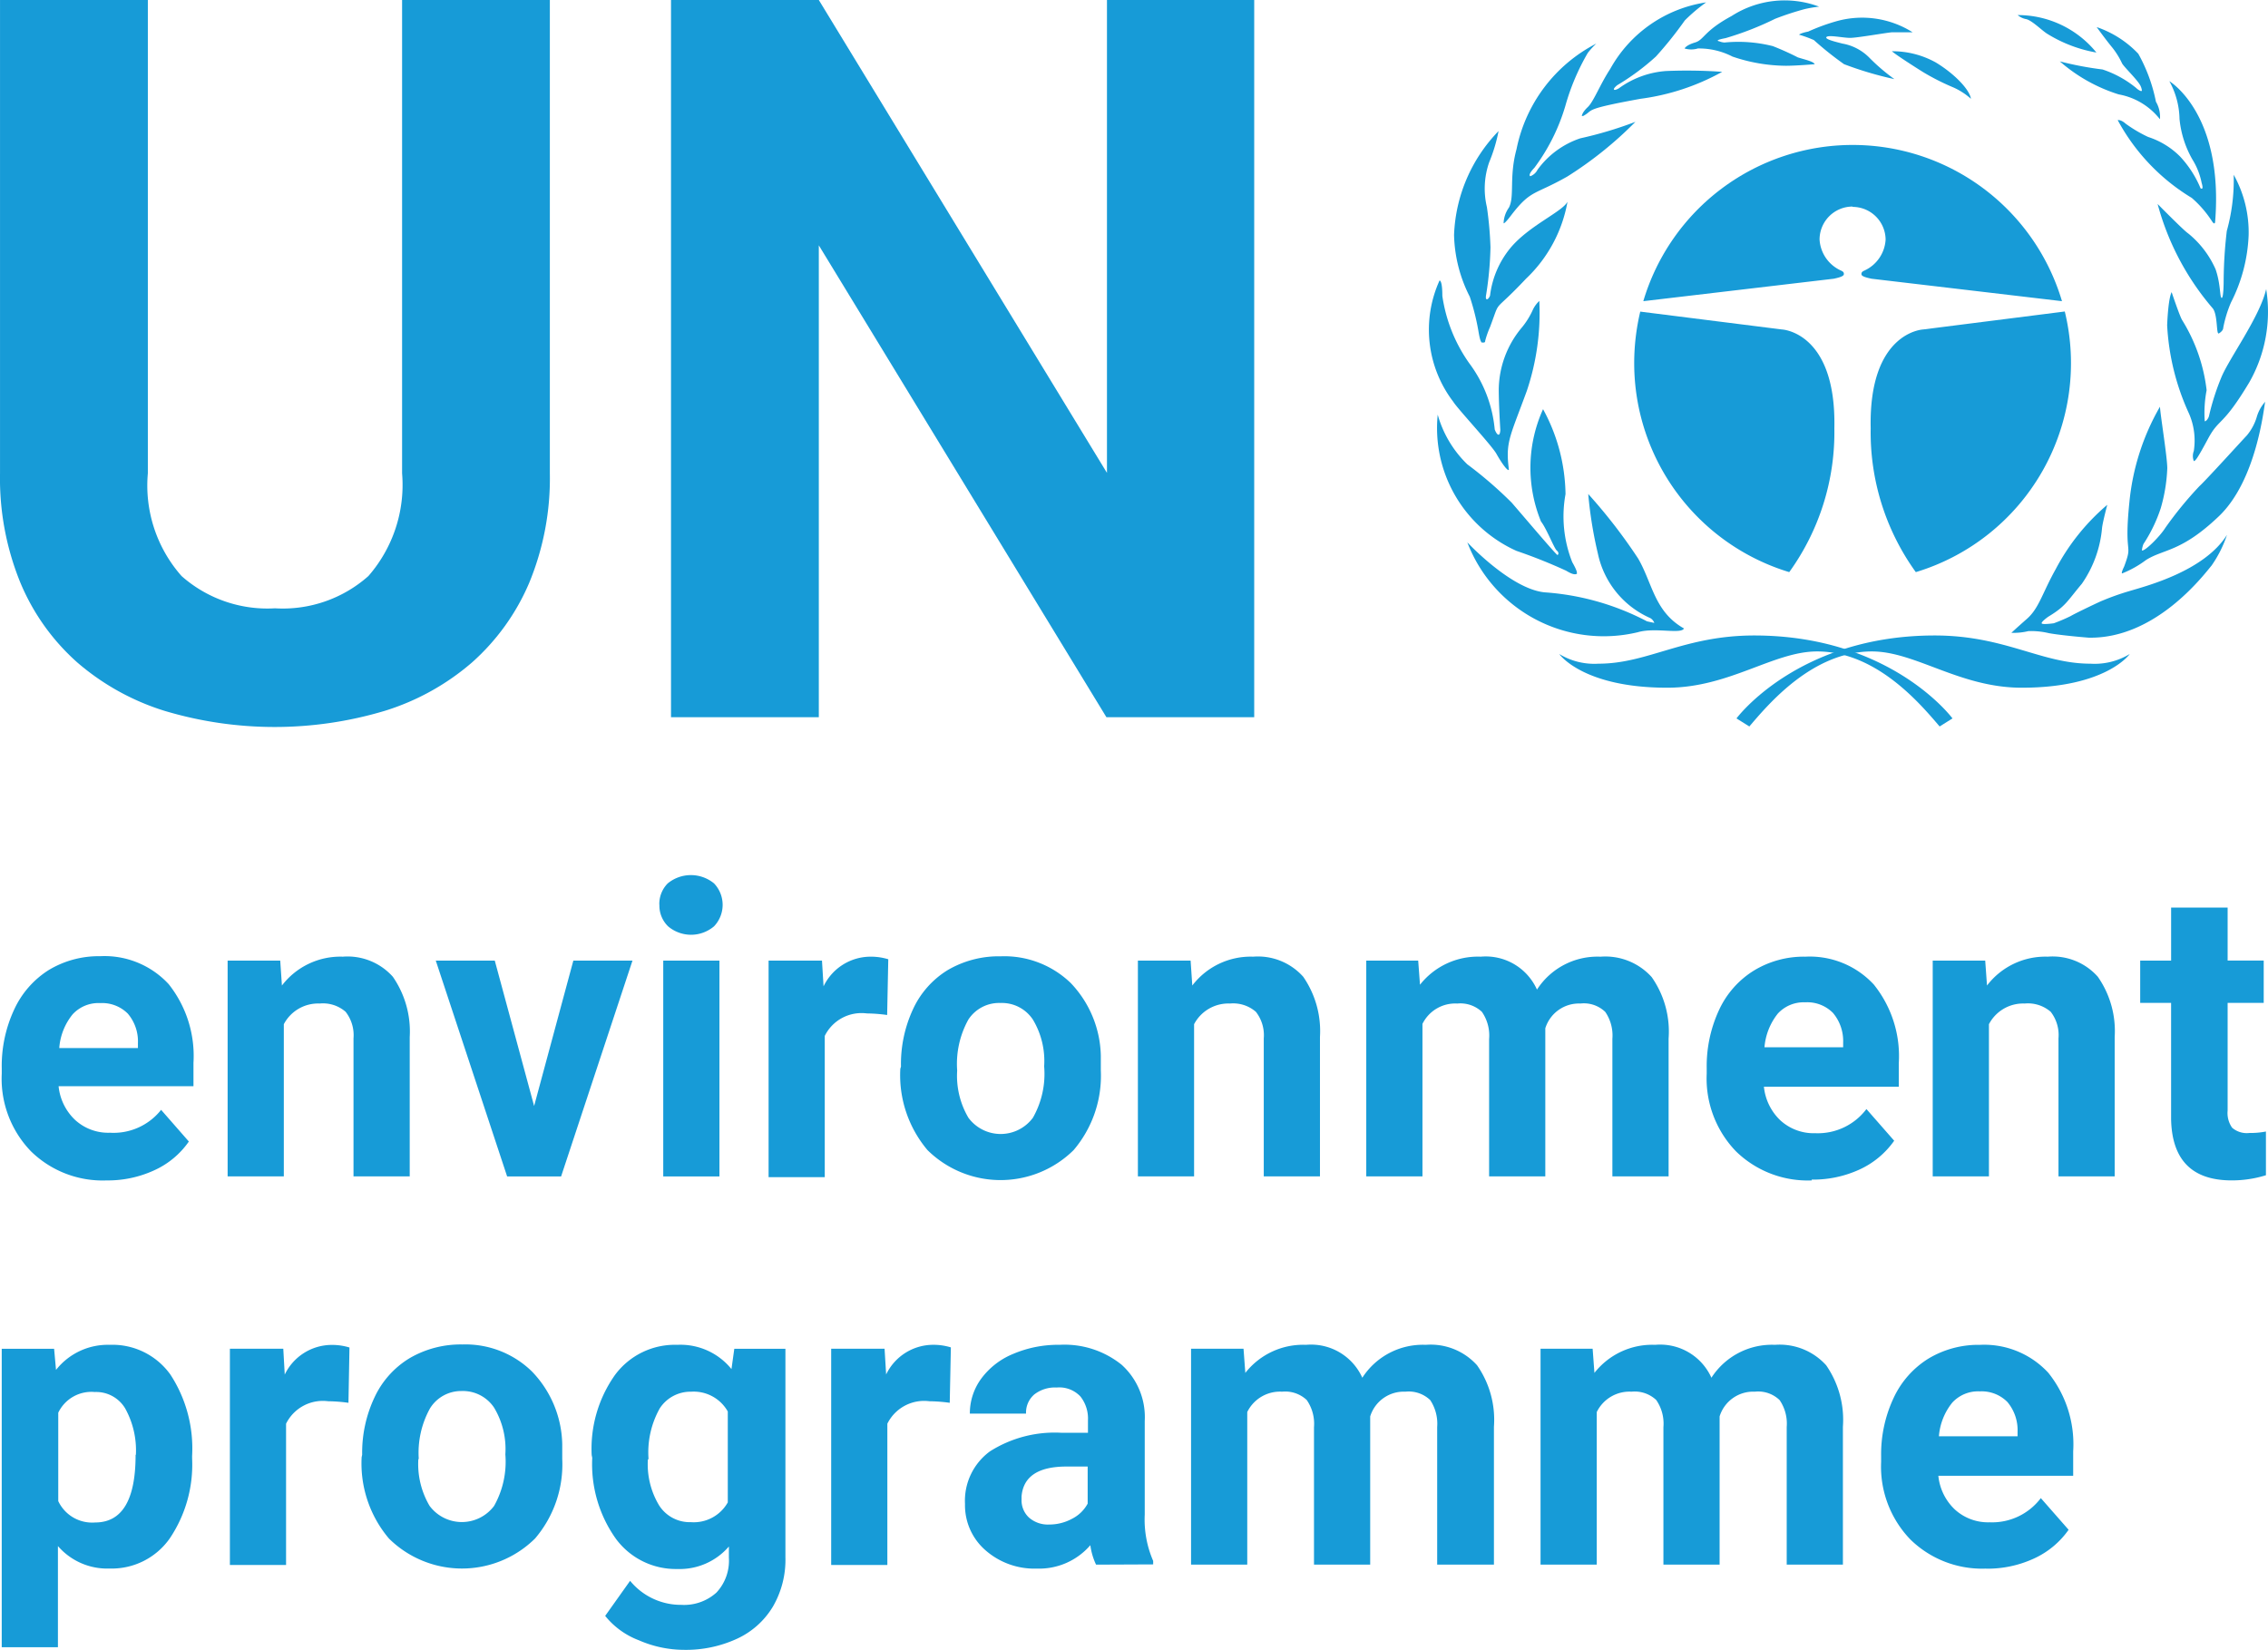 <svg id="Layer_1" data-name="Layer 1" xmlns="http://www.w3.org/2000/svg" width="101.061" height="73.525" viewBox="0 0 101.061 73.525"><defs><style>.cls-1{fill:#179bd7;}</style></defs><path class="cls-1" d="M79.868,25.624a9.736,9.736,0,0,1-6.907-9.31,9.964,9.964,0,0,1,.27-2.299l6.315.796s2.424.106,2.334,4.398a10.647,10.647,0,0,1-2.002,6.404" transform="translate(-0.142 -0.128)"/><path class="cls-1" d="M85.512,25.624a9.73,9.73,0,0,0,6.636-11.614l-6.315.801s-2.424.106-2.334,4.398a10.647,10.647,0,0,0,2.002,6.404" transform="translate(-0.142 -0.128)"/><path class="cls-1" d="M82.692,9.348a1.472,1.472,0,0,1,1.472,1.458,1.62,1.62,0,0,1-.961,1.387c-.065.035-.126.065-.115.166s.316.16.445.19l8.49,1.001a9.73,9.73,0,0,0-18.656,0l8.489-1.001c.131-.03.431-.091.446-.19s-.045-.131-.11-.166a1.621,1.621,0,0,1-.971-1.387,1.472,1.472,0,0,1,1.471-1.473h.001" transform="translate(-0.142 -0.128)"/><path class="cls-1" d="M86.568,32.505l.576-.361s-2.729-3.696-8.834-3.696c-3.125,0-4.742,1.257-6.931,1.257a3.008,3.008,0,0,1-1.758-.431s1.041,1.502,4.812,1.502c2.764,0,4.738-1.617,6.676-1.617,2.66,0,4.632,2.374,5.459,3.34" transform="translate(-0.142 -0.128)"/><path class="cls-1" d="M78.095,32.505l-.576-.361s2.729-3.696,8.834-3.696c3.125,0,4.742,1.257,6.931,1.257a3.008,3.008,0,0,0,1.758-.431s-1.041,1.502-4.812,1.502c-2.764,0-4.738-1.617-6.676-1.617-2.66,0-4.632,2.374-5.459,3.34" transform="translate(-0.142 -0.128)"/><path class="cls-1" d="M75.185,28.123c-.105.291-1.272-.05-2.063.18a6.508,6.508,0,0,1-7.597-4.006s1.938,2.084,3.45,2.229a11.495,11.495,0,0,1,4.557,1.292l.326.07a.415.415,0,0,0-.18-.215,4.054,4.054,0,0,1-2.334-2.87,18.46,18.46,0,0,1-.431-2.66,23.947,23.947,0,0,1,2.224,2.876c.645,1.111.72,2.369,2.048,3.12" transform="translate(-0.142 -0.128)"/><path class="cls-1" d="M70.422,25.684c-.115.115-.41-.075-.501-.126a23.36,23.36,0,0,0-2.208-.881,6.002,6.002,0,0,1-3.507-6.07,4.938,4.938,0,0,0,1.318,2.213,18.261,18.261,0,0,1,1.978,1.708c.611.706,2.004,2.354,2.043,2.334s.076-.11-.035-.2-.466-1.001-.701-1.292A6.326,6.326,0,0,1,68.9,18.363a8.112,8.112,0,0,1,1.001,3.786,5.52,5.52,0,0,0,.301,3.035s.255.431.199.501" transform="translate(-0.142 -0.128)"/><path class="cls-1" d="M67.377,21.067c-.065.065-.345-.34-.556-.717s-1.727-2.002-1.922-2.318a5.298,5.298,0,0,1-.612-5.403s.125-.036.125.686a6.892,6.892,0,0,0,1.202,3.005,5.806,5.806,0,0,1,1.132,2.944s.075.216.16.235.09-.215.09-.215-.07-1.077-.07-1.813a4.363,4.363,0,0,1,1.001-2.714,3.456,3.456,0,0,0,.501-.786,1.294,1.294,0,0,1,.305-.431,10.912,10.912,0,0,1-.556,4.006c-.701,1.918-.931,2.244-.825,3.286Z" transform="translate(-0.142 -0.128)"/><path class="cls-1" d="M66.191,15.398c-.075,0-.126-.255-.16-.45a10.586,10.586,0,0,0-.396-1.597,6.351,6.351,0,0,1-.701-2.75,7.014,7.014,0,0,1,1.983-4.632,7.091,7.091,0,0,1-.415,1.383,3.554,3.554,0,0,0-.105,2.002,16.019,16.019,0,0,1,.16,1.793,15.182,15.182,0,0,1-.195,2.124s-.04.195.035.195.14-.16.14-.16a4.11,4.11,0,0,1,.902-2.119c.827-1.001,2.314-1.617,2.55-2.068A6.217,6.217,0,0,1,68.14,12.549c-1.552,1.648-1.097.806-1.603,2.154a3.928,3.928,0,0,0-.215.611c0,.11-.106.075-.106.075" transform="translate(-0.142 -0.128)"/><path class="cls-1" d="M67.142,10.079a1.259,1.259,0,0,1,.235-.696c.265-.501,0-1.348.34-2.604a6.797,6.797,0,0,1,3.556-4.709,3.4,3.4,0,0,0-.38.416,10.096,10.096,0,0,0-1.002,2.369,8.745,8.745,0,0,1-1.376,2.749c-.326.342-.181.377-.181.377a.591.591,0,0,0,.321-.291A3.872,3.872,0,0,1,70.557,6.293a17.501,17.501,0,0,0,2.459-.736,16.902,16.902,0,0,1-3.035,2.438c-1.453.827-1.612.577-2.473,1.688,0,0-.291.396-.361.396" transform="translate(-0.142 -0.128)"/><path class="cls-1" d="M70.628,5.296s0-.145.265-.396S71.434,3.9,71.894,3.198A5.88,5.88,0,0,1,76.167.234a7.518,7.518,0,0,0-.952.806,16.889,16.889,0,0,1-1.287,1.608A10.585,10.585,0,0,1,72.206,3.924s-.181.141-.146.195.216-.054.216-.054a4.071,4.071,0,0,1,2.103-.772,22.331,22.331,0,0,1,2.504.036A10.223,10.223,0,0,1,73.242,4.531c-2.564.466-2.084.501-2.504.736a.119.119,0,0,1-.16,0" transform="translate(-0.142 -0.128)"/><path class="cls-1" d="M75.205,2.292s.05-.145.466-.27.375-.501,1.633-1.182A4.368,4.368,0,0,1,81.2.424a5.681,5.681,0,0,0-.645.11,12.987,12.987,0,0,0-1.313.431,13.647,13.647,0,0,1-2.208.862c-.556.105-.286.14-.286.14a.713.713,0,0,0,.235.056,6.289,6.289,0,0,1,2.154.16,12.107,12.107,0,0,1,1.113.501c.325.105.701.18.755.305,0,0-.811.07-1.292.07a7.502,7.502,0,0,1-2.374-.41,3.243,3.243,0,0,0-1.542-.361,1.023,1.023,0,0,1-.591,0" transform="translate(-0.142 -0.128)"/><path class="cls-1" d="M80.303,1.676s.056-.07.41-.14a8.892,8.892,0,0,1,1.292-.471,4.215,4.215,0,0,1,3.361.501H84.47c-.166,0-1.563.25-1.887.25s-.968-.145-1.057-.035.59.251.696.286a2.223,2.223,0,0,1,1.221.636,8.56,8.56,0,0,0,1.113.951,15.633,15.633,0,0,1-2.244-.666,14.531,14.531,0,0,1-1.347-1.076,5.6,5.6,0,0,0-.645-.235" transform="translate(-0.142 -0.128)"/><path class="cls-1" d="M84.445,2.412a3.974,3.974,0,0,1,1.958.501c.827.501,1.502,1.202,1.563,1.618a3.019,3.019,0,0,0-.772-.502,10.524,10.524,0,0,1-1.347-.68c-.18-.11-1.222-.771-1.402-.937" transform="translate(-0.142 -0.128)"/><path class="cls-1" d="M89.764,28.334s.166-.16.701-.631.682-1.146,1.277-2.208a9.655,9.655,0,0,1,2.299-2.87s-.215.807-.235,1.057a5.14,5.14,0,0,1-.896,2.459c-.68.811-.721,1.002-1.502,1.473,0,0-.305.215-.291.29s.541,0,.541,0a7.544,7.544,0,0,0,.752-.321c.181-.11,1.001-.501,1.313-.645a11.465,11.465,0,0,1,1.312-.471c.715-.216,3.321-.877,4.341-2.504a5.353,5.353,0,0,1-.686,1.367c-.375.451-2.504,3.27-5.474,3.216,0,0-1.167-.091-1.777-.201a3.357,3.357,0,0,0-.916-.091,2.761,2.761,0,0,1-.757.075" transform="translate(-0.142 -0.128)"/><path class="cls-1" d="M96.389,18.252a10.53,10.53,0,0,0-1.362,4.252c-.256,2.504.18,1.763-.235,2.874,0,0-.145.286-.091.305a4.586,4.586,0,0,0,1.062-.595c.786-.502,1.563-.342,3.251-1.953s2.002-4.833,2.063-5.103a1.748,1.748,0,0,0-.377.686,2.303,2.303,0,0,1-.45.827c-.056.05-1.883,2.063-2.098,2.243a16.768,16.768,0,0,0-1.528,1.868c-.235.376-.917,1.057-1.041,1.002a1.084,1.084,0,0,1,.07-.286,6.669,6.669,0,0,0,.771-1.597,7.332,7.332,0,0,0,.291-1.777c0-.502-.306-2.354-.326-2.745" transform="translate(-0.142 -0.128)"/><path class="cls-1" d="M97.897,20.676a.627.627,0,0,1,0-.45,3.015,3.015,0,0,0-.215-1.669,10.736,10.736,0,0,1-.973-3.936c.056-1.291.201-1.472.201-1.472s.356,1.062.466,1.242a7.577,7.577,0,0,1,1.092,3.125,5.38,5.38,0,0,0-.084,1.383c.054.02.175-.131.195-.256a10.767,10.767,0,0,1,.541-1.688c.34-.841,1.722-2.709,2.002-3.945a6.36,6.36,0,0,1-.755,4.161c-1.203,2.004-1.327,1.563-1.833,2.504s-.572,1.001-.647,1.001" transform="translate(-0.142 -0.128)"/><path class="cls-1" d="M98.993,14.982c-.091,0-.035-.841-.251-1.111a11.844,11.844,0,0,1-2.458-4.653s1.167,1.186,1.362,1.312a4.283,4.283,0,0,1,1.221,1.597c.235.682.181,1.257.27,1.277s.09-.755.09-.755a19.745,19.745,0,0,1,.14-2.229,8.432,8.432,0,0,0,.307-2.504A5.26,5.26,0,0,1,100.34,10.61a7.204,7.204,0,0,1-.79,3.005,5.501,5.501,0,0,0-.34,1.112c0,.164-.216.27-.216.27" transform="translate(-0.142 -0.128)"/><path class="cls-1" d="M96.805,3.744s2.424,1.432,2.044,6.245c0,0,0,.215-.141,0a4.844,4.844,0,0,0-.902-1.041,9.077,9.077,0,0,1-3.3-3.467s.14-.035.356.16a6.037,6.037,0,0,0,1.001.591,3.539,3.539,0,0,1,1.418.867,4.733,4.733,0,0,1,.916,1.418s.16.124.05-.235a3.119,3.119,0,0,0-.41-1.043,4.499,4.499,0,0,1-.577-1.812,3.6,3.6,0,0,0-.445-1.667" transform="translate(-0.142 -0.128)"/><path class="cls-1" d="M96.389,5.432a1.32,1.32,0,0,0-.18-.771,7.246,7.246,0,0,0-.786-2.138,4.593,4.593,0,0,0-1.854-1.188s.416.576.687.902a3.528,3.528,0,0,1,.445.717c.091.16.591.64.772.916a.636.636,0,0,1,.11.286c0,.089-.201-.05-.251-.105A4.691,4.691,0,0,0,93.83,3.224a14.873,14.873,0,0,1-1.904-.361,7.281,7.281,0,0,0,2.625,1.472,3.004,3.004,0,0,1,1.828,1.097" transform="translate(-0.142 -0.128)"/><path class="cls-1" d="M93.555,2.467A4.507,4.507,0,0,0,90.049.8a.805.805,0,0,0,.375.18c.251.05.701.501.931.647a6.178,6.178,0,0,0,2.194.841" transform="translate(-0.142 -0.128)"/><path class="cls-1" d="M24.643.128V21.223a12.196,12.196,0,0,1-.921,4.882,9.957,9.957,0,0,1-2.55,3.547,10.836,10.836,0,0,1-3.877,2.152,17.091,17.091,0,0,1-9.83,0,10.883,10.883,0,0,1-3.877-2.152,9.787,9.787,0,0,1-2.534-3.547,12.28,12.28,0,0,1-.911-4.882V.128H6.73V21.223a6.091,6.091,0,0,0,1.503,4.577,5.772,5.772,0,0,0,4.161,1.437,5.743,5.743,0,0,0,4.163-1.437,6.176,6.176,0,0,0,1.502-4.577V.128Z" transform="translate(-0.142 -0.128)"/><polygon class="cls-1" points="55.887 31.962 49.301 31.962 36.486 10.933 36.486 31.962 29.9 31.962 29.9 0 36.486 0 49.326 21.074 49.326 0 55.887 0 55.887 31.962"/><path class="cls-1" d="M4.596,44.83a1.561,1.561,0,0,0-1.217.501,2.691,2.691,0,0,0-.596,1.502H6.288v-.21a1.908,1.908,0,0,0-.45-1.322,1.616,1.616,0,0,0-1.236-.47m.295,7.902a4.564,4.564,0,0,1-3.375-1.297A4.651,4.651,0,0,1,.22,47.975v-.246a5.941,5.941,0,0,1,.546-2.594,4.107,4.107,0,0,1,1.547-1.777,4.313,4.313,0,0,1,2.293-.617,3.891,3.891,0,0,1,3.05,1.243A5.138,5.138,0,0,1,8.763,47.49v1.046h-6.01a2.394,2.394,0,0,0,.736,1.502,2.183,2.183,0,0,0,1.552.57A2.7,2.7,0,0,0,7.321,49.588L8.557,51a3.766,3.766,0,0,1-1.533,1.278,4.94,4.94,0,0,1-2.143.455" transform="translate(-0.142 -0.128)"/><path class="cls-1" d="M12.629,42.937l.075,1.111a3.28,3.28,0,0,1,2.714-1.286,2.703,2.703,0,0,1,2.229.895,4.286,4.286,0,0,1,.752,2.686v6.209H15.894v-6.15a1.693,1.693,0,0,0-.35-1.182,1.533,1.533,0,0,0-1.157-.37,1.727,1.727,0,0,0-1.598.921v6.781H10.285V42.937Z" transform="translate(-0.142 -0.128)"/><polygon class="cls-1" points="23.8 49.289 25.548 42.809 28.183 42.809 25.002 52.429 22.598 52.429 19.418 42.809 22.047 42.809 23.8 49.289"/><path class="cls-1" d="M32.2,52.557H29.696v-9.62H32.2ZM29.521,40.448a1.299,1.299,0,0,1,.375-.952,1.625,1.625,0,0,1,2.063,0,1.385,1.385,0,0,1,0,1.913,1.581,1.581,0,0,1-2.048,0,1.287,1.287,0,0,1-.386-.961" transform="translate(-0.142 -0.128)"/><path class="cls-1" d="M39.673,45.361a7.094,7.094,0,0,0-.907-.07,1.827,1.827,0,0,0-1.873,1.001v6.296H34.39V42.937h2.379l.07,1.147a2.328,2.328,0,0,1,2.098-1.322,2.656,2.656,0,0,1,.786.115Z" transform="translate(-0.142 -0.128)"/><path class="cls-1" d="M42.793,47.84a3.683,3.683,0,0,0,.501,2.1,1.788,1.788,0,0,0,2.874,0,3.953,3.953,0,0,0,.501-2.29,3.587,3.587,0,0,0-.501-2.083,1.655,1.655,0,0,0-1.442-.741,1.634,1.634,0,0,0-1.432.736,4.071,4.071,0,0,0-.501,2.273m-2.504-.175a5.798,5.798,0,0,1,.535-2.554,4.012,4.012,0,0,1,1.552-1.749,4.508,4.508,0,0,1,2.36-.611,4.257,4.257,0,0,1,3.115,1.188A4.835,4.835,0,0,1,49.194,47.17v.661a5.113,5.113,0,0,1-1.212,3.551,4.634,4.634,0,0,1-6.511,0A5.175,5.175,0,0,1,40.26,47.756Z" transform="translate(-0.142 -0.128)"/><path class="cls-1" d="M53.195,42.937l.075,1.111a3.275,3.275,0,0,1,2.71-1.286,2.704,2.704,0,0,1,2.233.895,4.259,4.259,0,0,1,.746,2.686v6.209H56.455v-6.15a1.693,1.693,0,0,0-.351-1.182,1.543,1.543,0,0,0-1.156-.37,1.727,1.727,0,0,0-1.598.921v6.781H50.846V42.937Z" transform="translate(-0.142 -0.128)"/><path class="cls-1" d="M63.336,42.937l.08,1.076a3.288,3.288,0,0,1,2.709-1.251A2.502,2.502,0,0,1,68.629,44.23a3.204,3.204,0,0,1,2.83-1.467,2.777,2.777,0,0,1,2.283.911,4.233,4.233,0,0,1,.752,2.74v6.139H71.989V46.423a1.857,1.857,0,0,0-.316-1.198,1.373,1.373,0,0,0-1.107-.375A1.571,1.571,0,0,0,69,45.953v6.6H66.496v-6.12a1.853,1.853,0,0,0-.321-1.212,1.398,1.398,0,0,0-1.097-.37,1.626,1.626,0,0,0-1.552.907v6.795H61.022V42.937Z" transform="translate(-0.142 -0.128)"/><path class="cls-1" d="M80.579,44.796a1.561,1.561,0,0,0-1.217.501,2.766,2.766,0,0,0-.596,1.502h3.506v-.21a1.94,1.94,0,0,0-.455-1.322,1.611,1.611,0,0,0-1.237-.471m.295,7.937a4.577,4.577,0,0,1-3.38-1.297,4.675,4.675,0,0,1-1.303-3.46V47.73a5.942,5.942,0,0,1,.551-2.594A4.068,4.068,0,0,1,78.3,43.378a4.273,4.273,0,0,1,2.293-.616,3.885,3.885,0,0,1,3.045,1.242A5.09,5.09,0,0,1,84.751,47.51v1.046h-6.01a2.398,2.398,0,0,0,.736,1.503,2.2,2.2,0,0,0,1.558.57,2.71,2.71,0,0,0,2.274-1.076l1.237,1.411a3.842,3.842,0,0,1-1.533,1.278,4.959,4.959,0,0,1-2.143.455" transform="translate(-0.142 -0.128)"/><path class="cls-1" d="M88.602,42.937l.08,1.111a3.273,3.273,0,0,1,2.709-1.286,2.689,2.689,0,0,1,2.229.895,4.226,4.226,0,0,1,.751,2.686v6.209H91.867v-6.15a1.692,1.692,0,0,0-.345-1.182,1.552,1.552,0,0,0-1.162-.37,1.72,1.72,0,0,0-1.592.921v6.781H86.263V42.937Z" transform="translate(-0.142 -0.128)"/><path class="cls-1" d="M99.404,40.573v2.363h1.608V44.82h-1.608v4.803a1.135,1.135,0,0,0,.2.761.995.995,0,0,0,.766.235,3.665,3.665,0,0,0,.741-.065v1.948a5.093,5.093,0,0,1-1.528.23q-2.643,0-2.698-2.729V44.82H95.508V42.937h1.378V40.573Z" transform="translate(-0.142 -0.128)"/><path class="cls-1" d="M6.198,64.948a3.859,3.859,0,0,0-.48-2.058,1.505,1.505,0,0,0-1.353-.727,1.636,1.636,0,0,0-1.627.922v3.94a1.669,1.669,0,0,0,1.643.952q1.802,0,1.803-3.005m2.519.16a5.885,5.885,0,0,1-1.001,3.561,3.155,3.155,0,0,1-2.67,1.336,2.902,2.902,0,0,1-2.309-1.001v4.507H.219V60.236H2.553l.085.942A2.935,2.935,0,0,1,5.026,60.06a3.174,3.174,0,0,1,2.71,1.327,6.021,6.021,0,0,1,.966,3.631Z" transform="translate(-0.142 -0.128)"/><path class="cls-1" d="M15.669,62.644a7.094,7.094,0,0,0-.907-.07,1.827,1.827,0,0,0-1.873,1.001v6.296h-2.503V60.235h2.379l.065,1.151a2.33,2.33,0,0,1,2.098-1.322,2.65,2.65,0,0,1,.786.115Z" transform="translate(-0.142 -0.128)"/><path class="cls-1" d="M18.784,65.138a3.662,3.662,0,0,0,.501,2.1,1.794,1.794,0,0,0,2.874,0,4.013,4.013,0,0,0,.501-2.295,3.59,3.59,0,0,0-.501-2.083,1.669,1.669,0,0,0-1.448-.741,1.63,1.63,0,0,0-1.407.771,4.087,4.087,0,0,0-.501,2.274M16.28,64.958a5.778,5.778,0,0,1,.556-2.569,4.014,4.014,0,0,1,1.558-1.734,4.51,4.51,0,0,1,2.353-.611,4.234,4.234,0,0,1,3.101,1.207,4.798,4.798,0,0,1,1.347,3.235v.656a5.084,5.084,0,0,1-1.212,3.55,4.631,4.631,0,0,1-6.51,0,5.18,5.18,0,0,1-1.216-3.626Z" transform="translate(-0.142 -0.128)"/><path class="cls-1" d="M29.011,65.168a3.553,3.553,0,0,0,.501,2.048,1.62,1.62,0,0,0,1.413.747,1.741,1.741,0,0,0,1.647-.881V63.03a1.745,1.745,0,0,0-1.633-.881,1.632,1.632,0,0,0-1.397.74,4.008,4.008,0,0,0-.501,2.264m-2.534-.18a5.688,5.688,0,0,1,1.032-3.561A3.317,3.317,0,0,1,30.322,60.06a2.922,2.922,0,0,1,2.414,1.081l.126-.905H35.14v9.3a4.147,4.147,0,0,1-.56,2.194,3.631,3.631,0,0,1-1.583,1.422,5.431,5.431,0,0,1-2.383.501,5.062,5.062,0,0,1-2.004-.426A3.536,3.536,0,0,1,27.108,72.14l1.111-1.563a2.92,2.92,0,0,0,2.283,1.071,2.152,2.152,0,0,0,1.563-.546,2.08,2.08,0,0,0,.556-1.553v-.502a2.892,2.892,0,0,1-2.293,1.003,3.315,3.315,0,0,1-2.75-1.357,5.737,5.737,0,0,1-1.046-3.596Z" transform="translate(-0.142 -0.128)"/><path class="cls-1" d="M42.462,62.644a7.094,7.094,0,0,0-.907-.07,1.827,1.827,0,0,0-1.873,1.001v6.296h-2.503V60.235H39.558l.07,1.146a2.33,2.33,0,0,1,2.098-1.322,2.656,2.656,0,0,1,.786.115Z" transform="translate(-0.142 -0.128)"/><path class="cls-1" d="M46.885,68.068a2.118,2.118,0,0,0,1.026-.256,1.619,1.619,0,0,0,.697-.675V65.484h-.942c-1.257,0-1.929.441-2.004,1.332v.15a1.046,1.046,0,0,0,.331.792,1.275,1.275,0,0,0,.905.31m2.084,1.788a2.903,2.903,0,0,1-.255-.867,3.008,3.008,0,0,1-2.379,1.043,3.303,3.303,0,0,1-2.295-.818,2.658,2.658,0,0,1-.911-2.063,2.728,2.728,0,0,1,1.111-2.343,5.377,5.377,0,0,1,3.211-.827h1.157v-.556a1.584,1.584,0,0,0-.335-1.062,1.287,1.287,0,0,0-1.057-.4,1.494,1.494,0,0,0-1.001.31,1.063,1.063,0,0,0-.366.851H43.358a2.612,2.612,0,0,1,.501-1.548,3.33,3.33,0,0,1,1.428-1.111,5.11,5.11,0,0,1,2.074-.406,4.055,4.055,0,0,1,2.764.892,3.144,3.144,0,0,1,1.026,2.503V67.62a4.63,4.63,0,0,0,.376,2.07v.155Z" transform="translate(-0.142 -0.128)"/><path class="cls-1" d="M55.553,60.235l.08,1.076A3.273,3.273,0,0,1,58.342,60.06a2.502,2.502,0,0,1,2.504,1.467,3.208,3.208,0,0,1,2.83-1.467,2.777,2.777,0,0,1,2.283.911,4.241,4.241,0,0,1,.752,2.74v6.144h-2.529v-6.134a1.905,1.905,0,0,0-.31-1.198,1.385,1.385,0,0,0-1.107-.375A1.567,1.567,0,0,0,61.197,63.25v6.605H58.693V63.73a1.854,1.854,0,0,0-.325-1.212,1.398,1.398,0,0,0-1.097-.37,1.625,1.625,0,0,0-1.552.907v6.8H53.215v-9.62Z" transform="translate(-0.142 -0.128)"/><path class="cls-1" d="M71.109,60.235l.08,1.076a3.273,3.273,0,0,1,2.709-1.251,2.502,2.502,0,0,1,2.504,1.467,3.204,3.204,0,0,1,2.83-1.467,2.792,2.792,0,0,1,2.283.911,4.271,4.271,0,0,1,.746,2.74v6.144H79.757V63.721a1.856,1.856,0,0,0-.316-1.198,1.376,1.376,0,0,0-1.106-.375,1.566,1.566,0,0,0-1.568,1.102v6.605H74.263V63.73a1.852,1.852,0,0,0-.321-1.212,1.402,1.402,0,0,0-1.101-.37,1.623,1.623,0,0,0-1.548.907v6.8H68.788v-9.62Z" transform="translate(-0.142 -0.128)"/><path class="cls-1" d="M88.351,62.134a1.56,1.56,0,0,0-1.216.501,2.719,2.719,0,0,0-.596,1.502H90.044v-.204a1.946,1.946,0,0,0-.455-1.327,1.612,1.612,0,0,0-1.238-.471m.291,7.897a4.564,4.564,0,0,1-3.375-1.298,4.674,4.674,0,0,1-1.303-3.455v-.251a5.903,5.903,0,0,1,.551-2.588,4.085,4.085,0,0,1,1.552-1.763,4.317,4.317,0,0,1,2.299-.616,3.885,3.885,0,0,1,3.045,1.242,5.09,5.09,0,0,1,1.111,3.506v1.087H86.514a2.391,2.391,0,0,0,.736,1.503,2.195,2.195,0,0,0,1.552.57A2.717,2.717,0,0,0,91.08,66.891l1.238,1.411A3.828,3.828,0,0,1,90.78,69.581a4.943,4.943,0,0,1-2.143.455" transform="translate(-0.142 -0.128)"/></svg>